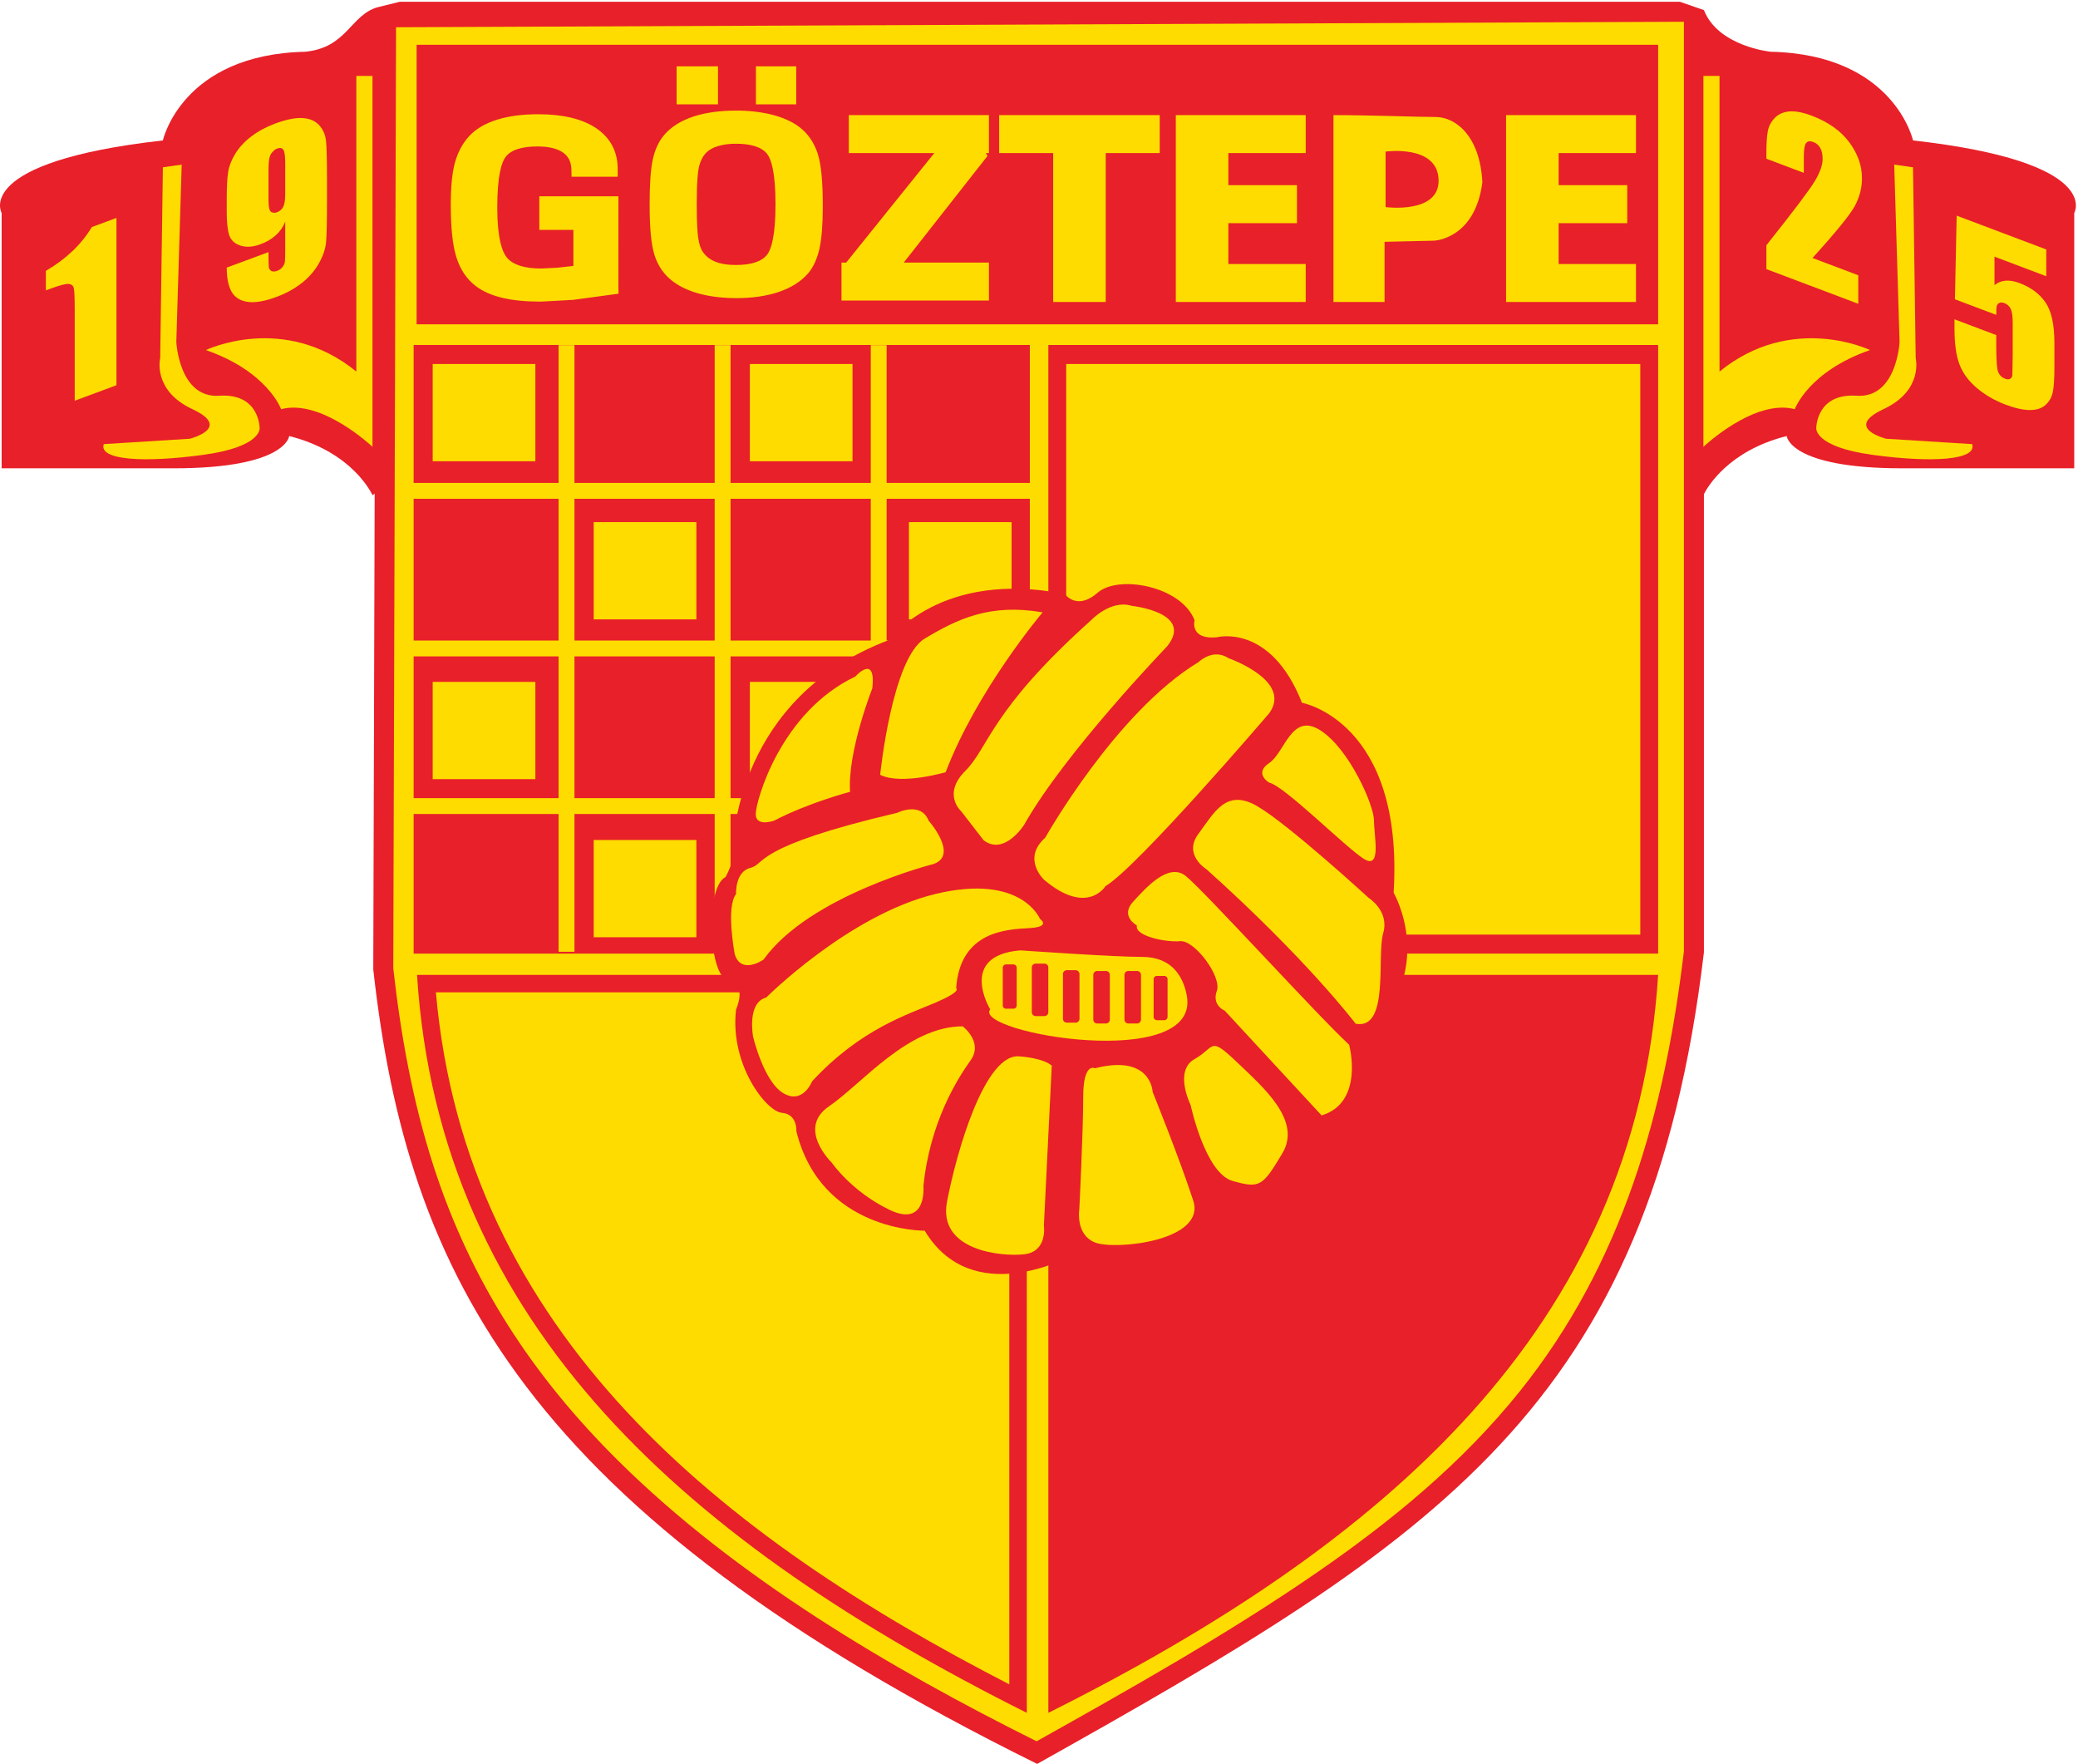 <svg xmlns="http://www.w3.org/2000/svg" xml:space="preserve" viewBox="1 1 294.55 250"><path d="M2361.79 1760.9s33.52 57.9-182.84 82.27c0 0-21.33 97.51-161.5 100.56 0 0-59.47 5.95-75.6 47.23l-27.3 9.43H462.93l-25.516-6.31c-30.43-9.01-34.211-45.62-81.562-50.35-140.176-3.05-161.504-100.56-161.504-100.56-216.356-24.37-182.836-82.27-182.836-82.27v-289.49h195.023c127.985 0 131.031 36.57 131.031 36.57 73.133-18.29 94.465-67.04 94.465-67.04l2.485 1.71c-.532-181.69-1.063-363.32-1.59-539.404C471.531 555.777 606.66 288.738 1185.78 2.398c453.64 254.168 694.94 405.383 756.07 920.153v519.589c3.85 7.63 27.57 49.26 93.88 65.84 0 0 3.05-36.57 131.04-36.57h195.02z" style="fill:#e82029;fill-opacity:1;fill-rule:evenodd;stroke:none" transform="matrix(.125 0 0 -.125 -.206 251.3)"/><path d="M1185.14 28.035c107.2 60.059 216.11 121.278 317.23 190.934 85.27 58.738 165.46 124.633 230.54 205.707 116.73 145.426 164.47 316.801 186.26 499.222V1977.74c-486.81-2.09-973.611-4.17-1460.42-6.24-1.07-355.68-2.074-711.36-3.145-1067.023 8.5-76 22.102-151.43 45.672-224.297 42.348-130.891 112.411-238.114 210.016-334.664C844.25 214 1018.23 111.234 1185.14 28.036M127.309 1498.84l97.511 6.09s48.754 12.19 3.047 33.52c-45.711 21.33-36.566 57.9-36.566 57.9l3.047 216.35 21.328 3.05-6.094-201.12s3.047-63.99 48.758-60.94c45.707 3.04 45.707-36.57 45.707-36.57s3.047-21.33-63.992-30.48c-67.039-9.14-118.844-6.09-112.746 12.2" style="fill:#ffdc00;fill-opacity:1;fill-rule:evenodd;stroke:none" transform="matrix(.125 0 0 -.125 -.206 251.3)"/><path d="M243.102 1605.49s88.371 42.66 170.644-24.38v335.2h18.285v-420.52s-57.898 54.85-103.605 42.66c0 0-15.238 42.66-85.324 67.04" style="fill:#ffdc00;fill-opacity:1;fill-rule:evenodd;stroke:none" transform="matrix(.125 0 0 -.125 -.206 251.3)"/><path d="M141.707 1755.3v-189.71l-47.32-17.54v101.72c0 14.68-.36 23.39-1.078 26.08-.68 2.71-2.641 4.22-5.801 4.61-3.16.34-10.2-1.5-21.16-5.57l-4.68-1.73v22.12c22.879 13.4 40.281 29.97 52.16 49.69zM266.762 1698.98l47.359 17.56c0-8.84.078-14.37.32-16.6.243-2.19 1.2-3.8 2.879-4.74 1.684-.93 3.961-.85 6.84.22 2.442.9 4.442 2.37 6.004 4.42 1.559 2.06 2.438 4.3 2.637 6.74.203 2.4.281 7.18.281 14.26v30.25c-2.32-5.95-5.84-11.05-10.562-15.32-4.68-4.29-10.481-7.73-17.438-10.3-8.68-3.22-16.32-3.69-22.961-1.47-6.637 2.22-10.879 6.29-12.68 12.18-1.8 5.89-2.679 14.45-2.679 25.61v15.12c0 13.27.519 23.35 1.558 30.22 1.082 6.87 3.801 13.88 8.16 21.02 4.364 7.13 10.442 13.67 18.161 19.57 7.761 5.91 16.718 10.75 26.961 14.55 12.64 4.68 23.039 6.78 31.16 6.27s14.441-3.21 18.879-8.16c4.441-4.96 7.043-10.95 7.718-17.94.723-7.01 1.082-20.92 1.082-41.81v-26.36c0-22.59-.316-37.79-.957-45.63-.601-7.86-3.324-16.07-8.121-24.65-4.8-8.58-11.32-16.08-19.519-22.51-8.203-6.44-17.68-11.67-28.481-15.68-13.359-4.95-24.281-6.84-32.761-5.7-8.481 1.18-14.563 4.96-18.282 11.38-3.718 6.47-5.558 15.63-5.558 27.5m47.359 76.72c0-7.97 1-12.51 3.082-13.62 2.078-1.11 4.199-1.24 6.399-.43 3.281 1.22 5.679 3.3 7.199 6.23 1.523 2.96 2.281 7.88 2.281 14.84v34.36c0 8.36-.719 13.54-2.16 15.6-1.438 2.03-3.84 2.46-7.199 1.21-2.043-.75-4.16-2.53-6.321-5.34-2.199-2.81-3.281-8.57-3.281-17.34z" style="fill:#ffdc00;fill-opacity:1;fill-rule:nonzero;stroke:none" transform="matrix(.125 0 0 -.125 -.206 251.3)"/><path d="M2130.2 1605.49s-88.37 42.66-170.65-24.38v335.2h-18.28v-420.52s57.89 54.85 103.61 42.66c0 0 15.23 42.66 85.32 67.04" style="fill:#ffdc00;fill-opacity:1;fill-rule:evenodd;stroke:none" transform="matrix(.125 0 0 -.125 -.206 251.3)"/><path d="M2116.89 1690.3v-32.35l-104.2 39.31v27.08c30.88 38.79 49.2 63.12 55.04 72.91 5.8 9.81 8.72 18.07 8.72 24.79 0 5.16-.88 9.34-2.64 12.52q-2.64 4.83-8.04 6.87c-3.56 1.34-6.24.92-8-1.22-1.76-2.13-2.64-7.4-2.64-15.76v-18.04l-42.44 16.01v6.92c0 10.6.56 18.79 1.64 24.5 1.12 5.7 3.8 10.73 8.08 15.07 4.32 4.29 9.88 6.72 16.76 7.16s15.12-1.14 24.72-4.77c18.84-7.11 33.08-17.16 42.72-30.12 9.68-13.01 14.48-26.62 14.48-40.9 0-10.88-2.72-21.33-8.12-31.42-5.44-10.02-21.44-29.71-48-58.97zM2330.07 1719.56v-30.36l-58.72 22.16v-32.21c7.36 5.91 16.79 6.67 28.36 2.3 13.04-4.91 22.92-12.29 29.6-22.13s9.99-25.13 9.99-45.89v-27.08c0-13.44-.63-23.08-1.91-28.87-1.28-5.8-4.04-10.56-8.28-14.32-4.2-3.78-10.08-5.68-17.6-5.68-7.56.01-16.76 2.04-27.6 6.13-12.2 4.61-22.96 10.79-32.24 18.57-9.28 7.74-15.88 16.59-19.8 26.51s-5.89 23.7-5.89 41.34v10.32l47.37-17.87v-11.84c0-12.24.44-21.13 1.28-26.61.88-5.49 3.83-9.16 8.92-11.08 2.32-.88 4.24-.88 5.68.06 1.44.93 2.23 2.23 2.36 3.9.08 1.7.23 9.12.4 22.26v37.6c0 7.12-.76 12.24-2.24 15.4-1.48 3.12-3.96 5.33-7.36 6.62-2.2.83-4.04.88-5.52.12-1.48-.8-2.44-1.84-2.88-3.19-.44-1.36-.64-4.84-.64-10.36l-46.88 17.69 1.99 94.84z" style="fill:#ffdc00;fill-opacity:1;fill-rule:nonzero;stroke:none" transform="matrix(.125 0 0 -.125 -.206 251.3)"/><path d="m2245.99 1498.84-97.51 6.09s-48.76 12.19-3.05 33.52 36.57 57.9 36.57 57.9l-3.05 216.35-21.33 3.05 6.09-201.12s-3.04-63.99-48.75-60.94c-45.71 3.04-45.71-36.57-45.71-36.57s-3.05-21.33 64-30.48c67.04-9.14 118.84-6.09 112.74 12.2" style="fill:#ffdc00;fill-opacity:1;fill-rule:evenodd;stroke:none" transform="matrix(.125 0 0 -.125 -.206 251.3)"/><path d="M482.063 1634.66h1407.87v316.965H482.063ZM1198.46 921.141h691.473v690.109H1198.46Z" style="fill:#e82029;fill-opacity:1;fill-rule:evenodd;stroke:none" transform="matrix(.125 0 0 -.125 -.206 251.3)"/><path d="M1218.69 942.707h651.012v646.977H1218.69Z" style="fill:#ffdc00;fill-opacity:1;fill-rule:evenodd;stroke:none" transform="matrix(.125 0 0 -.125 -.206 251.3)"/><path d="M478.695 921.141h698.742v690.109H478.695Z" style="fill:#e82029;fill-opacity:1;fill-rule:evenodd;stroke:none" transform="matrix(.125 0 0 -.125 -.206 251.3)"/><path d="M500.305 1479.42h116.438v110.262H500.305ZM859.953 1479.42h116.438v110.262H859.953ZM682.879 1300.15h116.438v110.262H682.879ZM1040.33 1300.15h116.438v110.262H1040.33ZM500.305 1119h116.438v110.262H500.305ZM859.953 1119h116.438v110.262H859.953ZM682.879 939.723h116.438v110.262H682.879ZM643.078 923.223h18v687.82h-18zM820.074 923.223h17.996v687.82h-17.996ZM997.07 923.223h17.996v687.82H997.07Z" style="fill:#ffdc00;fill-opacity:1;fill-rule:evenodd;stroke:none" transform="matrix(.125 0 0 -.125 -.206 251.3)"/><path d="M477.664 1436.85h700.684v17.996H477.664ZM477.664 1258.14h700.684v17.996H477.664ZM477.664 1079.43h700.684v17.996H477.664Z" style="fill:#ffdc00;fill-opacity:1;fill-rule:evenodd;stroke:none" transform="matrix(.125 0 0 -.125 -.206 251.3)"/><path d="M1198.46 60.3c380.28 190.266 666.24 436.352 691.47 836.751h-691.47zM1174.02 60.3C793.742 250.567 507.777 496.653 482.547 897.052h691.473z" style="fill:#e82029;fill-opacity:1;fill-rule:evenodd;stroke:none" transform="matrix(.125 0 0 -.125 -.206 251.3)"/><path d="M1154.18 92.61v784.597H503.941c34.09-387.605 324.649-617.199 650.239-784.598" style="fill:#ffdc00;fill-opacity:1;fill-rule:evenodd;stroke:none" transform="matrix(.125 0 0 -.125 -.206 251.3)"/><path d="M841.383 1046.63s2.969 164.87 176.757 230.23c0 0 57.93 80.21 199.04 51.99 0 0 13.37-19.31 37.13 1.48 23.77 20.8 95.07 7.43 109.92-31.19 0 0-5.94-22.28 25.25-19.31 0 0 60.9 16.34 96.55-74.27 0 0 115.85-20.79 103.97-215.372 0 0 51.99-89.122-34.16-166.36 0 0 31.19-77.242-51.99-106.949 0 0-26.74-101.004-109.92-84.664 0 0-38.61-105.461-172.3-54.957 0 0-109.91-59.414-163.38 29.707 0 0-117.348-1.485-145.57 112.887 0 0 1.484 19.308-16.34 20.796-17.824 1.485-59.414 54.957-51.988 117.34 0 0 13.371 28.223-8.911 32.68-22.281 4.457-26.738 105.461-2.972 117.342 0 0 13.371 23.77 8.914 38.62" style="fill:#e82029;fill-opacity:1;fill-rule:evenodd;stroke:none" transform="matrix(.125 0 0 -.125 -.206 251.3)"/><path d="M863.664 826.797s-7.43 38.621 14.852 44.562c0 0 93.578 93.575 191.614 117.34 98.03 23.761 118.83-28.219 118.83-28.219s13.36-8.914-11.89-10.398-78.72-2.973-83.18-68.328c0 0 7.43-2.969-23.76-16.336-31.2-13.371-84.669-29.707-139.626-89.125 0 0-10.399-26.734-32.68-13.367-22.277 13.367-34.16 63.871-34.16 63.871M844.352 988.699s-1.485 25.251 16.339 29.711c17.825 4.45 1.485 23.76 166.359 62.38 0 0 26.74 13.37 35.65-8.91 0 0 34.16-38.62 5.94-49.02 0 0-141.105-35.645-193.093-108.426 0 0-25.254-17.825-32.68 5.941 0 0-10.398 53.473 1.485 68.324M887.43 1071.88s-20.797-7.43-20.797 7.43c0 14.85 28.222 115.85 112.887 155.96 0 0 23.77 26.74 19.312-13.37 0 0-28.223-71.29-25.254-117.34 0 0-46.043-11.88-86.148-32.68M1007.74 1123.87s13.37 132.2 50.51 154.47c37.13 22.29 74.26 40.11 133.68 29.71 0 0-74.27-87.64-109.92-181.21 0 0-50.5-14.86-74.27-2.97M1099.84 1082.28s-22.29 19.31 4.45 46.04c26.74 26.74 28.22 68.33 142.59 170.82 0 0 22.28 23.77 46.05 16.34 0 0 71.3-7.43 40.11-46.05 0 0-115.86-120.31-161.91-202 0 0-22.28-35.65-46.04-17.83zM1193.41 1005.04s-25.25 23.76 1.49 47.53c0 0 80.21 142.59 173.78 199.04 0 0 16.34 16.34 34.17 4.46 0 0 72.78-25.26 46.04-62.39 0 0-148.53-173.79-185.67-196.067 0 0-20.79-34.164-69.81 7.427M1298.87 953.051s-19.31 10.398-4.46 26.738c14.86 16.34 40.11 44.561 59.42 29.711 19.31-14.859 151.51-160.422 185.67-191.613 0 0 17.82-65.356-31.19-80.211l-109.92 118.828s-14.85 5.941-8.91 22.281-25.25 57.93-41.59 56.442c-16.34-1.485-51.99 5.941-49.02 17.824M1377.6 1016.92s-26.74 16.34-8.92 40.11c17.83 23.76 31.2 51.99 66.84 31.19 35.65-20.79 126.26-103.974 126.26-103.974s23.77-14.855 16.34-40.105 7.43-109.918-31.19-102.489c0 0-54.96 72.782-169.33 175.268M1448.89 1114.96s-17.82 10.4 0 22.27c17.83 11.89 25.25 57.93 57.93 37.14 32.68-20.8 60.9-84.67 60.9-102.49s8.91-56.44-11.88-43.08c-20.8 13.37-90.61 83.18-106.95 86.16M1359.77 749.559s-19.31 38.621 4.46 51.988c23.76 13.367 16.34 26.734 47.53-2.973s74.27-66.84 51.99-103.972c-22.29-37.137-25.25-40.106-56.45-31.192-31.19 8.91-47.53 86.149-47.53 86.149M1251.34 791.148s-13.37 7.426-13.37-32.675c0-40.106-4.45-127.743-4.45-127.743s-4.46-28.222 17.82-37.132c22.28-8.914 126.26 1.484 111.4 47.531-14.85 46.043-46.04 123.285-46.04 123.285s-1.49 43.074-65.36 26.734M1202.32 794.121l-8.91-181.215s4.46-29.707-22.28-32.676c-26.74-2.972-98.03 4.454-87.63 59.415 10.39 54.957 43.07 170.812 83.18 164.871 0 0 25.25-1.485 35.64-10.395M952.785 684.203s-40.105 38.621-2.972 63.871c37.136 25.25 89.117 90.606 151.507 90.606 0 0 23.77-17.825 8.91-38.617-14.85-20.797-46.04-69.813-53.47-142.598 0 0 4.45-47.527-38.62-26.735-43.074 20.797-65.355 53.473-65.355 53.473" style="fill:#ffdc00;fill-opacity:1;fill-rule:evenodd;stroke:none" transform="matrix(.125 0 0 -.125 -.206 251.3)"/><path d="M1132.51 857.988s-37.13 60.903 34.17 66.844c0 0 105.46-7.43 138.13-7.43 32.68 0 46.05-20.793 50.51-43.074 17.66-88.324-243.46-43.113-222.81-16.34" style="fill:#ffdc00;fill-opacity:1;fill-rule:evenodd;stroke:none" transform="matrix(.125 0 0 -.125 -.206 251.3)"/><path d="M1150.48 908.879h8.35c2.05 0 3.73-1.68 3.73-3.731v-42.75c0-2.05-1.68-3.73-3.73-3.73h-8.35c-2.05 0-3.73 1.68-3.73 3.73v42.75a3.743 3.743 0 0 0 3.73 3.731M1184.11 909.809h9.89a4.43 4.43 0 0 0 4.42-4.422v-50.664a4.43 4.43 0 0 0-4.42-4.422h-9.89c-2.43 0-4.42 1.992-4.42 4.422v50.664c0 2.429 1.99 4.422 4.42 4.422M1219.44 902.367h9.9c2.43 0 4.41-1.988 4.41-4.422v-50.66c0-2.43-1.98-4.422-4.41-4.422h-9.9c-2.43 0-4.42 1.992-4.42 4.422v50.66a4.433 4.433 0 0 0 4.42 4.422M1253.84 901.438h9.9c2.43 0 4.42-1.989 4.42-4.422v-50.661a4.436 4.436 0 0 0-4.42-4.421h-9.9c-2.43 0-4.41 1.992-4.41 4.421v50.661c0 2.433 1.98 4.422 4.41 4.422M1289.18 901.438h9.89c2.43 0 4.42-1.989 4.42-4.422v-50.661a4.436 4.436 0 0 0-4.42-4.421h-9.89c-2.44 0-4.43 1.992-4.43 4.421v50.661c0 2.433 1.99 4.422 4.43 4.422M1321.56 895.859h8.35a3.74 3.74 0 0 0 3.73-3.73v-42.746a3.743 3.743 0 0 0-3.73-3.731h-8.35c-2.05 0-3.73 1.68-3.73 3.731v42.746a3.74 3.74 0 0 0 3.73 3.73" style="fill:#e82029;fill-opacity:1;fill-rule:evenodd;stroke:none" transform="matrix(.125 0 0 -.125 -.206 251.3)"/><path d="M710.895 1779.83h-89.684v-38.07h38.652v-40.88l-18.277-2.04c-.035-.01-18.367-.9-18.367-.9-19.024.01-32.153 4.27-39.028 12.69-4.855 6-10.664 20.69-10.664 56.63 0 37.19 5.207 51.71 9.578 57.37 6.004 7.76 18.094 11.7 35.938 11.7 13.129 0 23.098-2.47 29.641-7.35 5.89-4.39 8.73-10.48 8.933-19.13l.184-7.85h52.324v8.59c0 20.13-8.449 35.91-25.117 46.9-15.5 10.19-37.305 15.36-64.809 15.36-18.082 0-33.301-1.98-46.504-6.03-13.543-4.18-24.304-10.49-32.007-18.75-7.575-8.27-13.028-18.48-16.25-30.41-3.102-11.51-4.61-27.02-4.61-47.41 0-26.32 2.047-45.68 6.242-59.16 4.348-14.14 11.825-25.3 22.223-33.14 7.937-6 18.187-10.52 30.457-13.36 11.922-2.81 26.016-4.18 43.09-4.18l36.484 1.97 51.754 7.01-.183 7.09zM916.148 1858.32c-8.152 6.18-18.359 10.78-31.187 14.05-12.086 3.07-25.703 4.63-40.484 4.63-18.629 0-34.954-2.27-48.536-6.75-14.128-4.67-25.293-11.71-33.168-20.92-6.179-7.24-10.546-16.72-12.996-28.2-2.312-10.88-3.484-27.81-3.484-50.33 0-27.28 1.844-46.24 5.621-57.91 4-12.37 11.051-22.38 20.965-29.73 8.351-6.21 18.828-10.94 31.117-14.1 12.086-3.09 25.703-4.68 40.481-4.68 18.289 0 34.437 2.33 47.992 6.9 14.336 4.85 25.613 11.96 33.515 21.16 5.993 6.98 10.356 16.54 12.993 28.45 2.453 11.09 3.699 27.2 3.699 47.88 0 27.88-1.883 47.28-5.75 59.32-4.09 12.69-11.074 22.86-20.778 30.23m-72.058-18.87c17.301 0 29.183-3.84 35.32-11.39 4.395-5.42 9.633-19.76 9.633-57.26 0-37.48-5.258-51.89-9.66-57.37-6.121-7.62-17.996-11.48-35.293-11.48-9.688 0-17.758 1.35-23.985 4.03-5.933 2.54-10.472 6.27-13.847 11.39-2.129 3.21-3.738 8.17-4.797 14.77-.785 5.02-1.734 15.81-1.734 38.66 0 26.93 1.468 38.32 2.699 43.14 1.66 6.5 4.301 11.52 8.078 15.36 3.109 3.15 7.324 5.54 12.879 7.31 5.918 1.88 12.89 2.83 20.707 2.84m68.449 87.76h-45.695v-43.1h45.695zm-88.691 0h-46.957v-43.1h46.957zM1142.67 1871.89h182.1v-43.05h-61.25v-168.85h-59.6v168.85h-61.25zM1342.98 1871.89h147.33v-43.05h-87.74v-36.41h77.81v-43.05h-77.81v-46.35h87.74v-43.04h-147.33zM972.16 1871.89h158.92v-43.05h-3.49l1.84-3.3-94.95-120.85h96.6v-43.05H963.887v43.05h5.328l99.895 124.15h-96.95zM1637.64 1869.75c21.94 0 50.21-20.51 52.98-74.02-8.28-64.55-54.63-66.21-54.63-66.21-18.76-.44-37.53-.88-56.28-1.31v-68.22h-57.94v211.9c43.86 0 93.94-2.14 115.87-2.14m-56.75-39.25v-62.91s61.72-8.27 60.07 31.46c-1.66 39.73-60.07 31.45-60.07 31.45M1717.5 1871.89h147.33v-43.05h-87.74v-36.41h77.8v-43.05h-77.8v-46.35h87.74v-43.04H1717.5z" style="fill:#ffdc00;fill-opacity:1;fill-rule:evenodd;stroke:none" transform="matrix(.125 0 0 -.125 -.206 251.3)"/></svg>